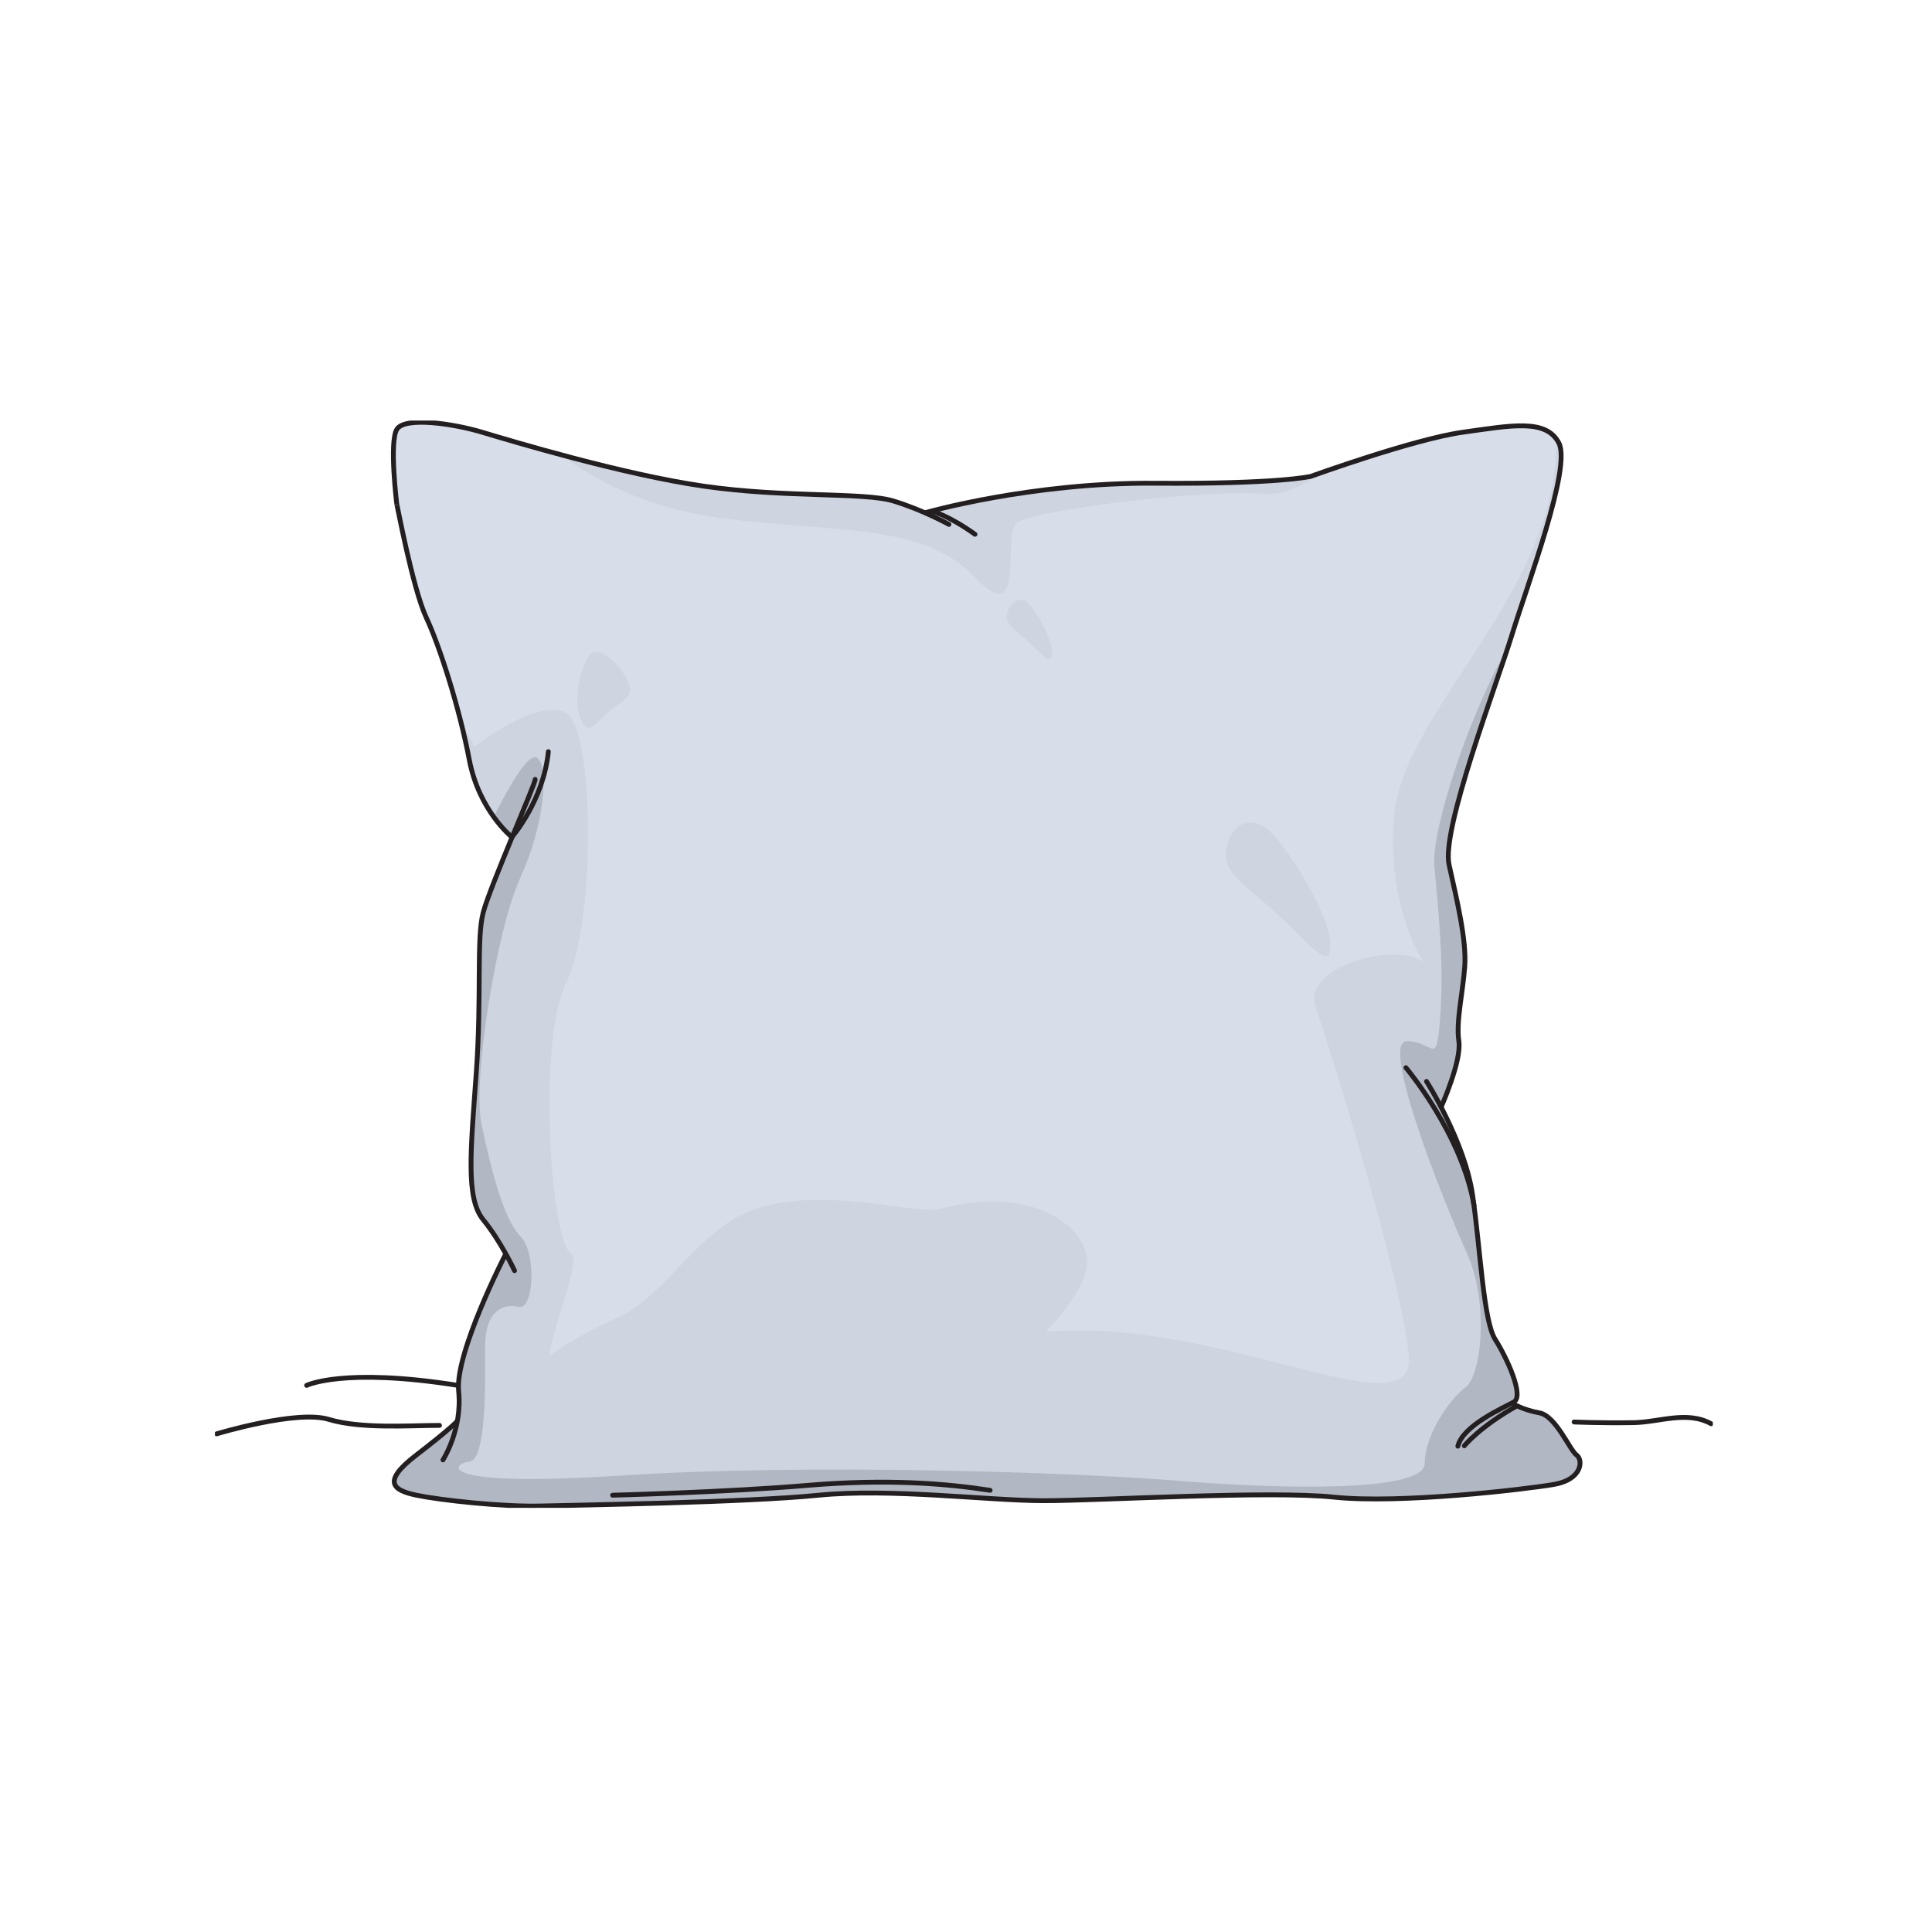 <?xml version="1.0" encoding="utf-8"?>
<!-- Generator: Adobe Illustrator 16.0.3, SVG Export Plug-In . SVG Version: 6.00 Build 0)  -->
<!DOCTYPE svg PUBLIC "-//W3C//DTD SVG 1.1//EN" "http://www.w3.org/Graphics/SVG/1.1/DTD/svg11.dtd">
<svg version="1.1" id="Layer_1" xmlns="http://www.w3.org/2000/svg" xmlns:xlink="http://www.w3.org/1999/xlink" x="0px" y="0px"
	 width="399.95px" height="399.95px" viewBox="0 0 399.95 399.95" enable-background="new 0 0 399.95 399.95" xml:space="preserve">
<g>
	<g>
		<defs>
			<rect id="SVGID_1_" x="44.494" y="87.06" width="310.085" height="225.08"/>
		</defs>
		<clipPath id="SVGID_2_">
			<use xlink:href="#SVGID_1_"  overflow="visible"/>
		</clipPath>
		<path clip-path="url(#SVGID_2_)" fill="#D7DDE9" d="M326.566,300.91c-0.419-0.299-1.086-1.375-1.791-2.514
			c-1.528-2.466-3.621-5.844-6.068-6.274c-2.433-0.431-4.215-1.258-5.009-1.679c0.296-0.218,0.511-0.54,0.622-0.971
			c0.662-2.551-2.298-8.917-4.508-12.415c-1.612-2.554-2.42-10.224-3.277-18.344c-0.402-3.826-0.819-7.783-1.339-11.357
			c-0.948-6.517-4.055-13.491-6.479-18.172c0.47-1.065,4.229-9.755,3.637-13.7c-0.389-2.587,0.068-5.952,0.55-9.514
			c0.26-1.919,0.528-3.903,0.673-5.834c0.371-5.042-1.248-12.254-2.813-19.228l-0.443-1.988c-1.231-5.537,5.361-24.802,9.725-37.551
			c1.35-3.941,2.514-7.346,3.259-9.769c0.649-2.109,1.554-4.827,2.514-7.703c3.961-11.884,9.387-28.161,7.205-32.354
			c-2.572-4.949-9.126-4.012-18.196-2.715l-2.063,0.292c-10.071,1.41-31.323,9.076-31.499,9.142
			c-0.067,0.015-6.988,1.611-32.191,1.411c-25.055-0.199-46.912,5.908-47.574,6.096c-1.904-0.829-4.173-1.721-6.526-2.427
			c-2.978-0.894-8.237-1.066-14.894-1.285c-6.962-0.229-15.625-0.512-24.336-1.771c-11.074-1.602-26.442-5.339-45.679-11.11
			l-0.147-0.044c-4.853-1.456-16.138-3.591-18.069-0.453c-1.67,2.715-0.117,15.326-0.05,15.862l0.316-0.019l-0.296,0.087
			c0.026,0.085,0.146,0.67,0.296,1.411c0.859,4.198,3.472,16.976,5.804,21.974c2.742,5.875,6.813,18.46,8.877,29.349
			c1.848,9.741,7.805,15.234,8.779,16.078c-2.525,6.111-5.197,12.705-5.904,15.434c-0.771,2.973-0.797,7.537-0.833,13.854
			c-0.03,5.279-0.067,11.848-0.599,19.298c-0.094,1.329-0.189,2.617-0.281,3.861c-1.034,14.115-1.658,22.634,1.782,26.841
			c1.791,2.189,3.396,4.794,4.558,6.86c-0.625,1.217-10.517,20.625-9.711,28.475c0.219,2.143,0.064,4.165-0.263,5.978
			c-0.021,0.015-0.042,0.026-0.059,0.045c-0.013,0.015-1.329,1.496-8.343,6.892c-3.498,2.691-4.966,4.653-4.618,6.173
			c0.368,1.607,2.652,2.289,4.837,2.746c4.607,0.957,16.118,2.258,24.221,2.258c0.564,0,1.113-0.006,1.642-0.02
			c1.13-0.028,2.769-0.063,4.792-0.105c12.898-0.273,39.738-0.842,52.682-2.129c9.672-0.96,21.389-0.213,31.728,0.447
			c5.563,0.354,10.817,0.689,14.927,0.689c3.689,0,9.729-0.217,16.719-0.469c15.188-0.547,34.084-1.228,43.333-0.262
			c13.921,1.455,40.128-1.704,45.567-2.643c4.41-0.761,5.396-3.07,5.613-4.027C327.615,302.519,327.295,301.432,326.566,300.91"/>
		<path clip-path="url(#SVGID_2_)" fill="#CED4E0" d="M326.566,300.91c-0.419-0.299-1.086-1.375-1.791-2.514
			c-1.528-2.466-3.621-5.844-6.066-6.274c-2.435-0.431-4.217-1.258-5.011-1.679c0.296-0.218,0.511-0.54,0.622-0.971
			c0.662-2.551-2.298-8.917-4.506-12.415c-1.614-2.554-2.422-10.224-3.279-18.344c-0.402-3.826-0.819-7.783-1.34-11.357
			c-0.947-6.517-4.054-13.491-6.479-18.172c0.47-1.065,4.229-9.755,3.637-13.7c-0.388-2.587,0.066-5.952,0.55-9.514
			c0.26-1.919,0.528-3.903,0.673-5.834c0.371-5.042-1.248-12.253-2.813-19.228l-0.445-1.988c-1.229-5.537,5.363-24.802,9.727-37.551
			c1.35-3.941,2.514-7.346,3.259-9.769c0.649-2.109,1.556-4.827,2.514-7.703c3.962-11.884,9.387-28.161,7.205-32.354
			c-0.267-0.513-0.587-0.949-0.938-1.342c1.364,31.428-31.581,56.815-33.481,78.649c-1.387,15.957,3.862,26.825,6.109,30.493
			c0.079,0.084,0.165,0.164,0.232,0.254c1.206,1.603,0.808,1.444-0.232-0.254c-4.357-4.622-25.338,0.411-22.348,9.092
			c3.045,8.837,18.27,57.854,19.284,72.52c1.015,14.667-34.558-5.531-68.003-5.531c-33.447,0-98.85,20.384-105.561,18.588
			c-13.088-3.501,3.993-32.393,0-34.679c-3.991-2.286-6.946-43.794-0.854-55.974c6.093-12.18,5.931-52.78-0.159-55.825
			s-18.903,7.105-18.903,7.105l-3.817-7.825c0.943,3.502,1.793,7.099,2.443,10.527c1.848,9.74,7.805,15.233,8.778,16.077
			c-2.524,6.111-5.196,12.705-5.903,15.434c-0.771,2.973-0.797,7.537-0.833,13.854c-0.029,5.279-0.067,11.848-0.599,19.298
			c-0.095,1.329-0.188,2.617-0.28,3.861c-1.035,14.115-1.659,22.634,1.781,26.841c1.791,2.189,3.396,4.794,4.558,6.86
			c-0.625,1.217-10.516,20.625-9.711,28.475c0.219,2.143,0.064,4.165-0.263,5.978c-0.02,0.015-0.042,0.026-0.06,0.045
			c-0.012,0.015-1.328,1.496-8.342,6.892c-3.498,2.691-4.966,4.652-4.618,6.173c0.368,1.607,2.652,2.289,4.837,2.746
			c4.607,0.957,16.118,2.258,24.221,2.258c0.564,0,1.113-0.006,1.642-0.02c1.13-0.028,2.769-0.063,4.792-0.105
			c12.898-0.273,39.738-0.842,52.682-2.129c9.672-0.96,21.389-0.213,31.728,0.447c5.563,0.354,10.817,0.689,14.927,0.689
			c3.691,0,9.729-0.217,16.719-0.469c15.188-0.547,34.084-1.228,43.333-0.262c13.921,1.455,40.128-1.704,45.569-2.643
			c4.408-0.761,5.394-3.07,5.611-4.027C327.615,302.519,327.295,301.432,326.566,300.91"/>
		<path clip-path="url(#SVGID_2_)" fill="#B1B7C3" d="M324.775,298.396c-1.528-2.466-3.621-5.844-6.068-6.275
			c-2.433-0.43-4.215-1.257-5.009-1.678c0.296-0.219,0.511-0.541,0.622-0.972c0.662-2.551-2.298-8.917-4.506-12.415
			c-1.614-2.554-2.422-10.224-3.279-18.344c-0.402-3.826-0.819-7.783-1.34-11.356c-0.947-6.518-4.054-13.492-6.479-18.173
			c0.47-1.066,4.229-9.756,3.637-13.701c-0.389-2.587,0.066-5.952,0.55-9.513c0.26-1.92,0.528-3.904,0.671-5.835
			c0.373-5.042-1.246-12.254-2.811-19.227l-0.445-1.988c-1.229-5.536,5.363-24.802,9.727-37.55c1.212-3.542,2.273-6.643,3.018-8.995
			c-9.279,15.735-16.767,39.88-16.135,46.829c0.813,8.932,2.029,20.393,1.219,31.261c-0.813,10.868-1.219,5.075-6.902,5.075
			c-5.686,0,7.713,33.495,12.392,43.794s3.036,25.428-0.212,27.819s-8.479,9.789-8.479,15.783s-29.279,5.374-51.203,3.597
			c-21.924-1.778-76.327-3.597-115.303-1.064c-38.975,2.531-34.916-2.532-31.289-2.891c3.626-0.357,3.275-16.62,3.275-23.905
			s3.719-8.931,6.902-8.12c3.182,0.812,3.812-11.219,0.405-14.616c-3.405-3.397-6.089-13.803-8.04-23.141
			c-1.949-9.338,3.168-40.6,8.04-51.156c4.872-10.556,6.09-22.994,3.406-24.765c-1.852-1.223-6.442,7.219-9.11,12.57
			c1.641,2.25,3.104,3.594,3.544,3.976c-2.524,6.112-5.196,12.706-5.903,15.434c-0.771,2.974-0.797,7.538-0.833,13.854
			c-0.029,5.279-0.067,11.848-0.599,19.298c-0.095,1.329-0.188,2.616-0.28,3.861c-1.035,14.115-1.659,22.634,1.781,26.841
			c1.791,2.189,3.396,4.794,4.558,6.86c-0.625,1.217-10.516,20.625-9.711,28.475c0.219,2.143,0.064,4.164-0.263,5.978
			c-0.02,0.014-0.042,0.025-0.06,0.044c-0.012,0.015-1.328,1.496-8.342,6.892c-3.498,2.691-4.966,4.652-4.618,6.173
			c0.368,1.607,2.652,2.29,4.837,2.744c4.607,0.959,16.118,2.261,24.221,2.261c0.564,0,1.113-0.007,1.642-0.021
			c1.13-0.028,2.769-0.063,4.792-0.105c12.898-0.273,39.739-0.842,52.682-2.129c9.672-0.961,21.389-0.214,31.728,0.447
			c5.563,0.354,10.817,0.689,14.927,0.689c3.691,0,9.729-0.217,16.719-0.469c15.188-0.547,34.086-1.228,43.333-0.262
			c13.921,1.455,40.128-1.703,45.567-2.643c4.41-0.76,5.396-3.07,5.613-4.027c0.252-1.099-0.068-2.188-0.797-2.707
			C326.147,300.611,325.48,299.535,324.775,298.396"/>
		<path clip-path="url(#SVGID_2_)" fill="#CED4E0" d="M273.461,97.84c-1.354,0.473-2.164,0.766-2.197,0.778
			c-0.067,0.016-6.988,1.611-32.189,1.412c-25.057-0.198-46.914,5.908-47.576,6.096c-1.904-0.83-4.173-1.722-6.525-2.428
			c-2.979-0.893-8.238-1.066-14.895-1.285c-6.962-0.228-15.625-0.513-24.336-1.771c-7.818-1.131-17.787-3.332-29.736-6.555
			c5.051,3.863,16.42,11.02,33.546,13.206c23.853,3.045,41.614,0.953,52.272,12.18c10.656,11.227,5.582-8.37,8.627-11.165
			c3.045-2.794,39.584-7.104,51.257-6.09C265.641,102.561,269.745,100.594,273.461,97.84"/>
		<path clip-path="url(#SVGID_2_)" fill="none" stroke="#231F20" stroke-linecap="round" d="M105.947,173.27
			c0,0-6.795-5.434-8.797-15.989c-2.002-10.556-6.063-23.344-8.904-29.435c-2.843-6.09-6.09-23.75-6.09-23.345
			c0,0-1.625-12.991,0-15.63c1.624-2.639,11.57-1.218,17.66,0.609s29.029,8.729,45.877,11.165c16.85,2.436,33.09,1.218,39.18,3.045
			c6.09,1.827,11.57,4.872,11.57,4.872"/>
		<path clip-path="url(#SVGID_2_)" fill="none" stroke="#231F20" stroke-linecap="round" d="M191.572,106.125
			c0,0,21.924-6.293,47.502-6.09c25.576,0.203,32.275-1.421,32.275-1.421s21.314-7.714,31.465-9.135s17.255-2.842,19.895,2.233
			c2.639,5.075-6.496,29.231-9.744,39.788c-3.248,10.556-14.615,40.193-12.992,47.501c1.624,7.308,3.653,15.631,3.248,21.112
			c-0.406,5.48-1.826,11.368-1.218,15.427c0.609,4.061-3.653,13.601-3.653,13.601"/>
		<path clip-path="url(#SVGID_2_)" fill="none" stroke="#231F20" stroke-linecap="round" d="M295.305,223.864
			c0,0,7.916,12.382,9.54,23.547c1.624,11.165,2.233,25.984,4.669,29.841c2.436,3.857,6.09,11.774,3.856,12.992
			s-10.556,4.872-11.571,9.135"/>
		<path clip-path="url(#SVGID_2_)" fill="none" stroke="#231F20" stroke-linecap="round" d="M313.046,290.488
			c0,0,2.151,1.379,5.603,1.989c3.451,0.609,6.293,7.714,7.713,8.729c1.422,1.015,1.219,5.074-4.668,6.09
			c-5.887,1.015-31.87,4.06-45.471,2.64c-13.602-1.422-48.518,0.729-60.088,0.729c-11.571,0-31.668-2.629-46.689-1.135
			c-15.021,1.492-49.329,2.029-57.448,2.232c-8.12,0.203-20.909-1.219-25.781-2.232c-4.872-1.016-7.251-2.762-0.073-8.283
			c7.178-5.522,8.396-6.942,8.396-6.942"/>
		<path clip-path="url(#SVGID_2_)" fill="none" stroke="#231F20" stroke-linecap="round" d="M91.697,302.221
			c0,0,4.06-6.292,3.248-14.209c-0.812-7.917,9.696-28.319,9.696-28.319"/>
		<path clip-path="url(#SVGID_2_)" fill="none" stroke="#231F20" stroke-linecap="round" d="M106.516,263.042
			c0,0-2.842-6.09-6.496-10.556c-3.654-4.466-2.564-14.413-1.421-30.449c1.144-16.038,0-27.608,1.421-33.089
			c1.421-5.48,10.962-26.998,10.76-27.608"/>
		<path clip-path="url(#SVGID_2_)" fill="none" stroke="#231F20" stroke-linecap="round" d="M325.863,294.372
			c0,0,5.371,0.245,12.32,0.135c5.34-0.084,11.014-2.535,16.037,0.223"/>
		<path clip-path="url(#SVGID_2_)" fill="none" stroke="#231F20" stroke-linecap="round" d="M-12.136,555.038
			c0,0,5.371,0.245,12.32,0.136c5.34-0.085,11.014-2.535,16.037,0.223"/>
		<path clip-path="url(#SVGID_2_)" fill="none" stroke="#231F20" stroke-linecap="round" d="M44.852,296.827
			c0,0,16.532-5.02,23.198-2.998c6.666,2.022,16.798,1.246,22.931,1.246"/>
		<path clip-path="url(#SVGID_2_)" fill="none" stroke="#231F20" stroke-linecap="round" d="M63.48,286.793
			c0,0,7.537-3.768,31.309,0"/>
		<path clip-path="url(#SVGID_2_)" fill="none" stroke="#231F20" stroke-linecap="round" d="M400.703,285.014
			c0,0,16.532-5.019,23.197-2.997c6.666,2.021,16.799,1.246,22.932,1.246"/>
		<path clip-path="url(#SVGID_2_)" fill="none" stroke="#231F20" stroke-linecap="round" d="M419.33,274.98
			c0,0,7.538-3.768,31.311,0"/>
		<path clip-path="url(#SVGID_2_)" fill="#CED4E0" d="M194.674,250.233c21.083-5.605,33.031,5.752,29.885,13.854
			c-3.146,8.1-19.128,29.601-60.222,32.911c-51.325,4.137-56.719-5.005-54.979-11.04c1.163-4.032,8.594-8.676,18.676-13.268
			c9.831-4.477,16.9-18.68,28.42-22.437C171.047,245.494,189.584,251.587,194.674,250.233"/>
		<path clip-path="url(#SVGID_2_)" fill="#CED4E0" d="M261.771,171.196c3.56,2.291,12.885,16.844,13.556,23.398
			c0.672,6.554-2.744,2.587-9.33-3.885c-6.587-6.473-12.895-9.49-12.189-14.6C254.512,171,258.209,168.905,261.771,171.196"/>
		<path clip-path="url(#SVGID_2_)" fill="#CED4E0" d="M212.379,124.515c1.567,0.929,5.334,7.352,5.39,10.381
			c0.056,3.03-1.378,1.314-4.187-1.447c-2.81-2.76-5.625-3.921-5.098-6.331C209.013,124.707,210.813,123.586,212.379,124.515"/>
		<path clip-path="url(#SVGID_2_)" fill="#CED4E0" d="M122.818,135.044c-1.865,0.625-4.297,8.405-2.894,12.919
			s2.687,2.645,5.495-0.116s6.412-3.119,4.447-6.991C127.903,136.985,124.684,134.42,122.818,135.044"/>
		<path clip-path="url(#SVGID_2_)" fill="none" stroke="#231F20" stroke-linecap="round" d="M106.109,173.114
			c0,0,6.395-7.419,7.409-17.514"/>
		<path clip-path="url(#SVGID_2_)" fill="none" stroke="#231F20" stroke-linecap="round" d="M193.006,105.833
			c0,0,3.451,0.914,8.83,4.77"/>
		<path clip-path="url(#SVGID_2_)" fill="none" stroke="#231F20" stroke-linecap="round" d="M291.041,221.021
			c0,0,11.571,13.682,14.108,28.562"/>
		<path clip-path="url(#SVGID_2_)" fill="none" stroke="#231F20" stroke-linecap="round" d="M303.14,299.298
			c0,0,3.126-3.898,10.84-8.242"/>
		<path clip-path="url(#SVGID_2_)" fill="none" stroke="#231F20" stroke-linecap="round" d="M126.815,309.529
			c0,0,23.472-0.609,40.257-2.031c16.785-1.42,28.965-0.355,37.897,1.016"/>
	</g>
</g>
</svg>